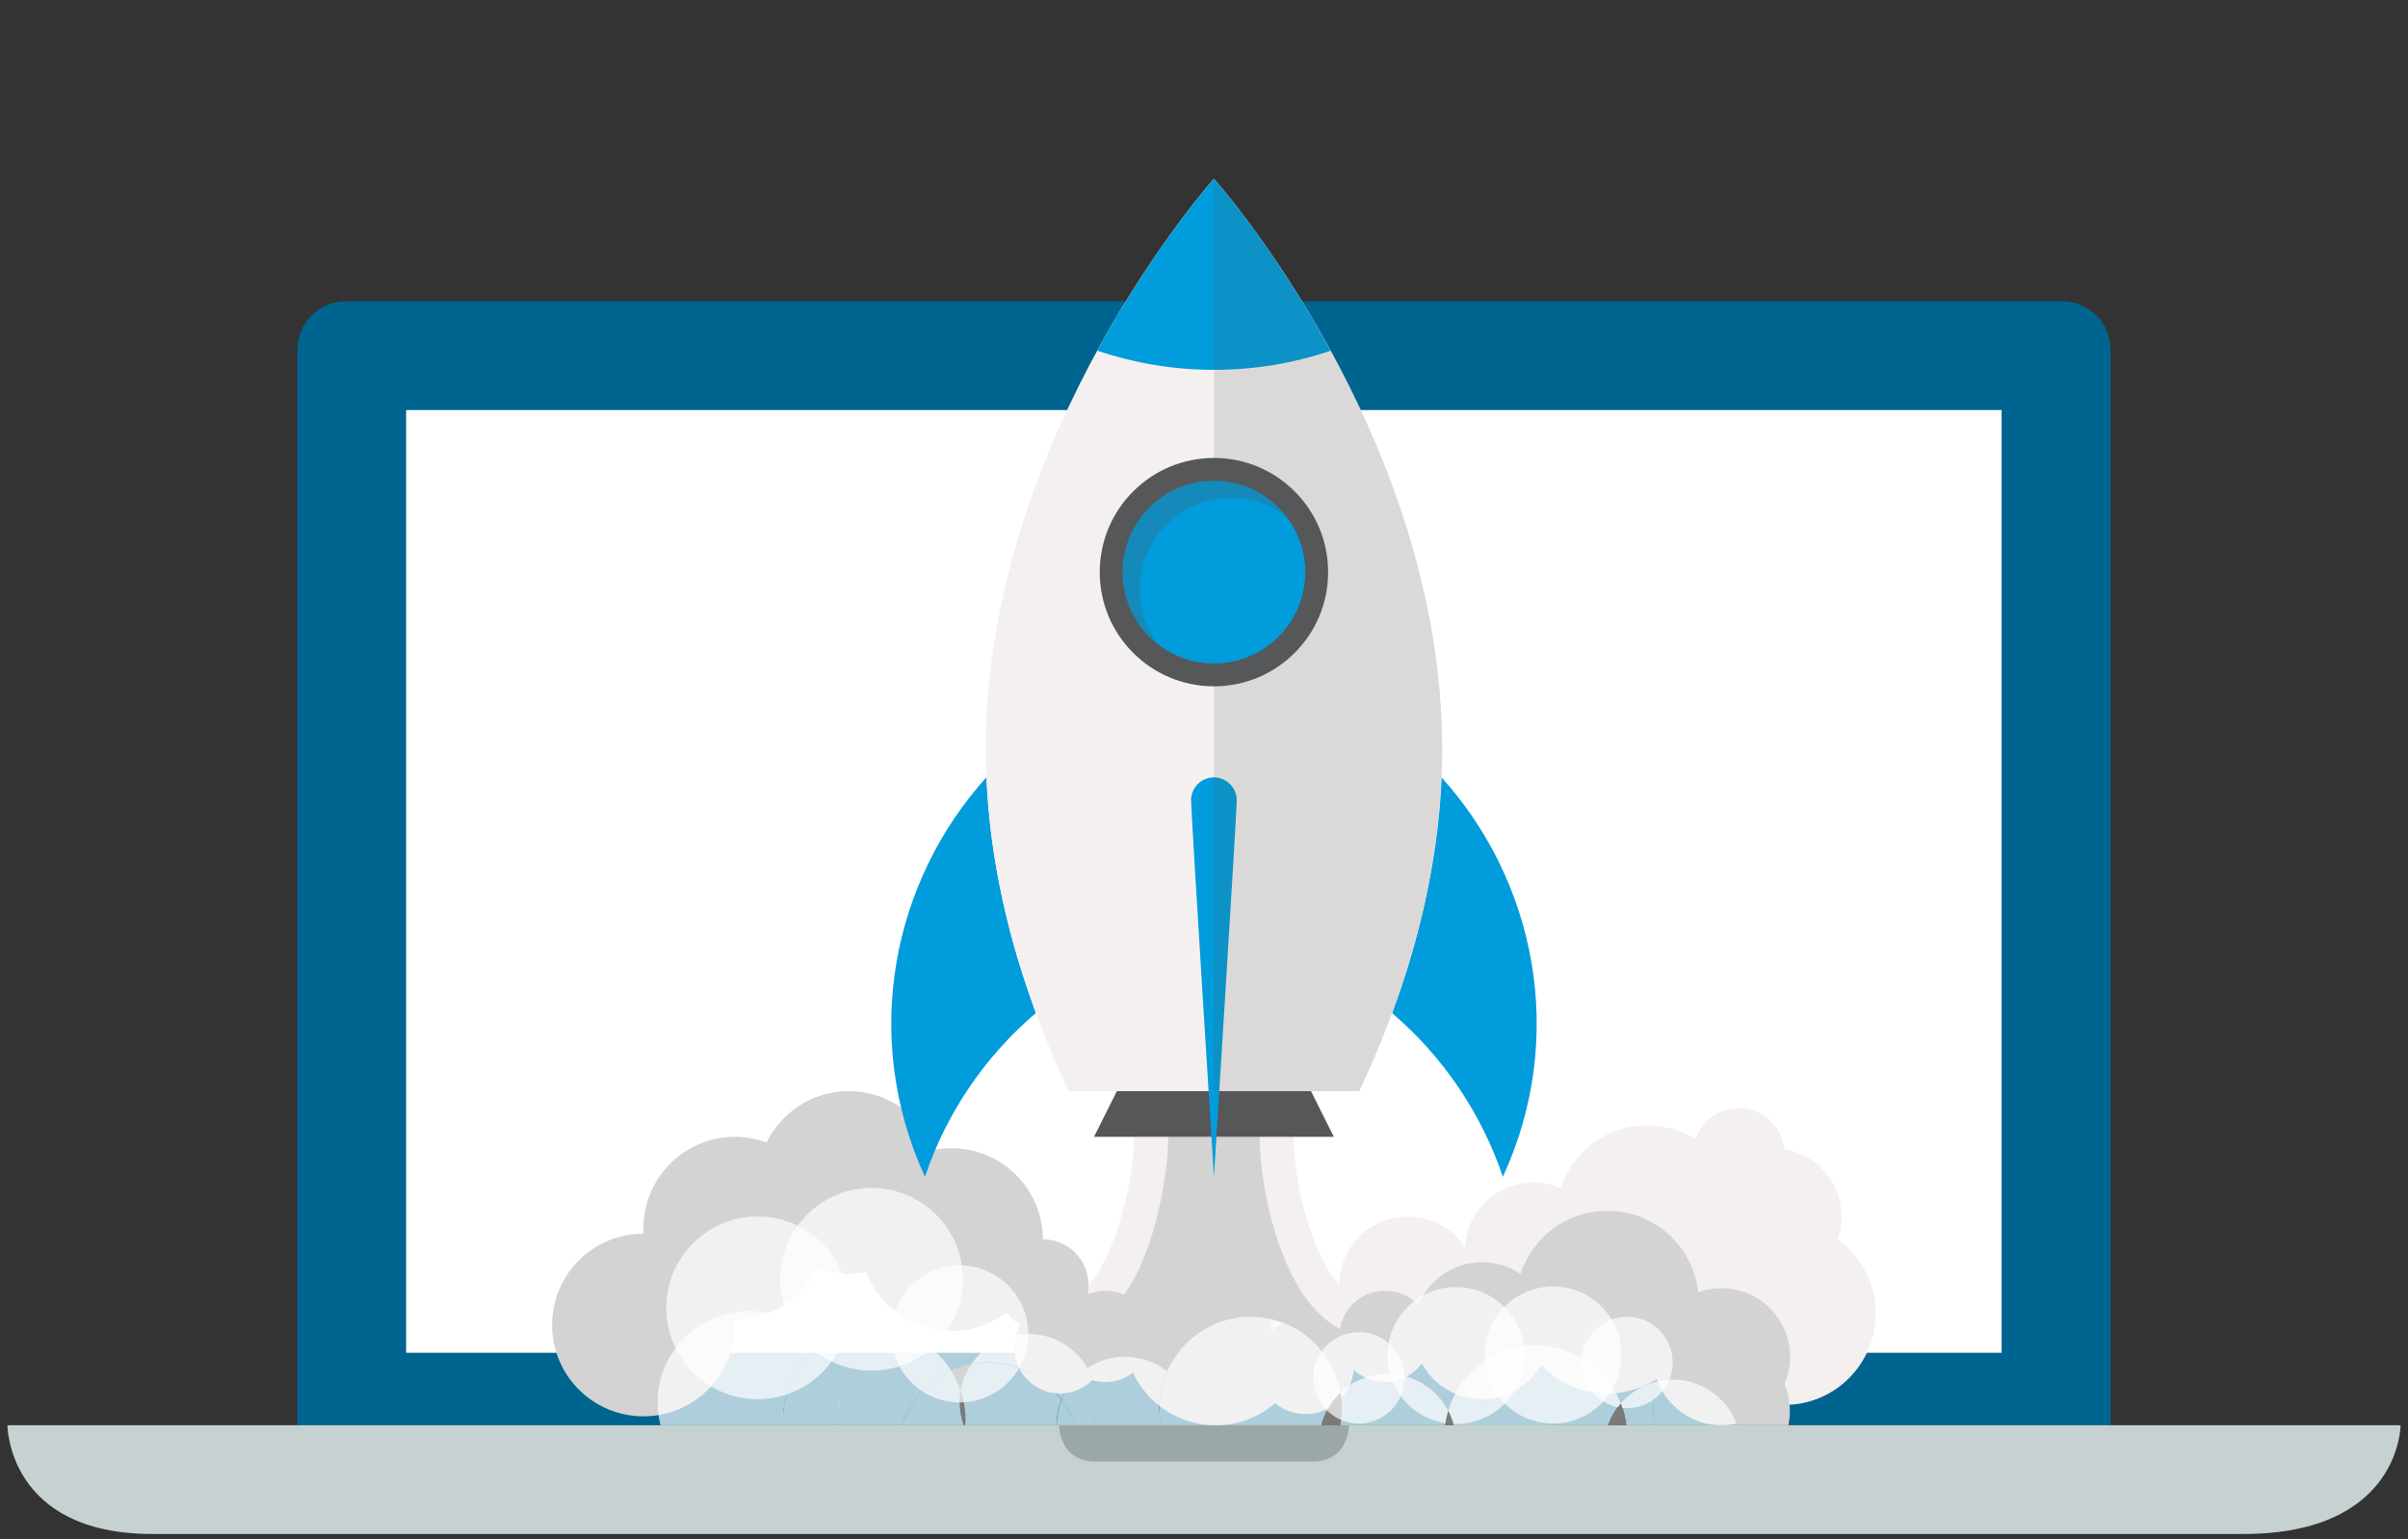 <?xml version="1.0" encoding="utf-8"?>
<!-- Generator: Adobe Illustrator 21.1.0, SVG Export Plug-In . SVG Version: 6.00 Build 0)  -->
<svg version="1.1" id="background" xmlns="http://www.w3.org/2000/svg" xmlns:xlink="http://www.w3.org/1999/xlink" x="0px" y="0px"
	 viewBox="0 0 970 620" style="enable-background:new 0 0 970 620;" xml:space="preserve">
<rect x="0" y="0" width="970" height="620" fill="#333333" stroke="none"/>
<style type="text/css">
	.st0{fill:none;}
	.st1{fill:#006491;}
	.st2{fill:#C7D1D2;}
	.st3{fill:#FFFFFF;}
	.st4{fill:#9CA7A7;}
	.st5{fill:#F3F0EF;}
	.st6{fill:#D3D3D3;}
	.st7{fill:#555758;}
	.st8{fill:#009CDB;}
	.st9{opacity:0.15;fill:#555758;enable-background:new    ;}
	.st10{opacity:0.25;fill:#555758;enable-background:new    ;}
	.st11{fill:#7C7977;}
	.st12{opacity:0.68;fill:#FFFFFF;enable-background:new    ;}
</style>
<rect class="st0" width="970" height="619.4"/>
<g>
	<g>
		<g>
			<path class="st1" d="M850.2,574.2H119.8V140.9c0-10.8,8.7-19.5,19.5-19.5h691.4c10.8,0,19.5,8.7,19.5,19.5V574.2z"/>
		</g>
		<g>
			<path class="st2" d="M903.7,618H61.4C3,618,3,574.2,3,574.2h964C967,574.2,967,618,903.7,618z"/>
		</g>
		<g>
			<rect x="163.6" y="165.2" class="st3" width="642.7" height="379.8"/>
		</g>
		<g>
			<path class="st4" d="M543.4,574.2c0,0,0,14.6-14.6,14.6h-87.6c-14.6,0-14.6-14.6-14.6-14.6l0,0H543.4L543.4,574.2z"/>
		</g>
	</g>
	<g>
		<path class="st5" d="M432.8,522.4c14.5-7.6,24-44,24-64.4c23.3,0,41.1,0,64.3,0c0,21.2,9.4,56.2,23.9,64.3L432.8,522.4z"/>
		<circle class="st6" cx="420.1" cy="517.7" r="18.4"/>
		<circle class="st6" cx="427" cy="543" r="18.4"/>
		<circle class="st6" cx="445.3" cy="538.4" r="18.4"/>
		<circle class="st6" cx="489.7" cy="537.4" r="36.8"/>
		<circle class="st5" cx="530.4" cy="536.1" r="18.4"/>
		<circle class="st5" cx="567.1" cy="517.7" r="27.6"/>
		<circle class="st5" cx="617.7" cy="504" r="27.6"/>
		<circle class="st5" cx="663.6" cy="490.2" r="36.8"/>
		<circle class="st5" cx="718.8" cy="529.2" r="36.8"/>
		<circle class="st5" cx="700.4" cy="464.9" r="18.4"/>
		<circle class="st5" cx="714.2" cy="490.2" r="27.6"/>
		<circle class="st6" cx="525.9" cy="550.2" r="19.5"/>
		<circle class="st6" cx="259.2" cy="533.8" r="36.8"/>
		<circle class="st6" cx="341.9" cy="476.4" r="36.8"/>
		<circle class="st6" cx="296" cy="494.8" r="36.8"/>
		<circle class="st6" cx="383.3" cy="499.4" r="36.8"/>
		<path class="st6" d="M452.2,522.4c13-16.9,18.4-49.4,18.4-64.4h36.8c0,21.2,10.1,75.8,41.3,80.2L452.2,522.4z"/>
		<circle class="st6" cx="557.9" cy="538.4" r="18.4"/>
		<circle class="st6" cx="597" cy="536.1" r="27.6"/>
		<circle class="st6" cx="647.5" cy="524.6" r="36.8"/>
		<circle class="st6" cx="693.5" cy="546.6" r="27.6"/>
		<g>
			<polygon class="st7" points="537.3,458 440.7,458 449.9,439.6 528.1,439.6 			"/>
			<path class="st8" d="M397.4,313.1c-37.8,41.8-50.8,104.3-24.8,161c8.7-25.9,24.3-48.6,44.7-66
				C406.7,379.4,398.8,347.2,397.4,313.1z"/>
			<path class="st8" d="M580.6,313.1c-1.5,34.2-9.3,66.3-19.9,95c20.4,17.4,36,40.2,44.7,66C631.5,417.4,618.4,354.9,580.6,313.1z"
				/>
			<path class="st5" d="M430.5,439.6h117.1c18.1-38.4,33.4-86.1,33.4-137.9C580.9,174.9,489,72,489,72s-91.9,102.9-91.9,229.8
				C397.1,353.5,412.4,401.2,430.5,439.6z"/>
			<path class="st8" d="M498.2,322.4c0,5.1-9.2,151.7-9.2,151.7s-9.2-146.6-9.2-151.7s4.1-9.2,9.2-9.2
				C494.1,313.2,498.2,317.4,498.2,322.4z"/>
			<path class="st8" d="M489,149c16.5,0,32.3-2.7,47-7.7C512.7,98.5,489,72,489,72s-23.7,26.6-47,69.3
				C456.7,146.2,472.5,149,489,149z"/>
			<path class="st9" d="M547.5,439.6c18.1-38.4,33.4-86.1,33.4-137.9C580.9,174.9,489,72,489,72v367.6H547.5z"/>
			<circle class="st7" cx="489" cy="230.5" r="46"/>
			<circle class="st8" cx="489" cy="230.5" r="36.8"/>
			<path class="st10" d="M459.1,237.4c0-20.3,16.5-36.8,36.8-36.8c8.4,0,16.1,2.8,22.3,7.6c-6.7-8.8-17.3-14.5-29.2-14.5
				c-20.3,0-36.8,16.5-36.8,36.8c0,11.9,5.7,22.5,14.5,29.2C462,253.5,459.1,245.8,459.1,237.4z"/>
		</g>
		<path class="st6" d="M699.8,574.2h20.6c0.4-1.9,0.6-3.9,0.6-5.9c0-15.2-12.3-27.6-27.6-27.6c-10.9,0-20.4,6.4-24.8,15.6
			c1.7-0.3,3.4-0.5,5.1-0.5C685.8,555.8,696,563.5,699.8,574.2z"/>
		<path class="st11" d="M391.3,549.6c-2.9,0.5-5.6,1.4-8.2,2.6c1.6,2.5,2.9,5.3,3.9,8.2C387.7,556.4,389.2,552.7,391.3,549.6z"/>
		<path class="st11" d="M388.9,571.9c0-4.1-0.7-8-1.9-11.6c-0.3,1.5-0.4,3.1-0.4,4.7c0,3.2,0.6,6.3,1.6,9.2h0.6
			C388.9,573.4,388.9,572.7,388.9,571.9z"/>
		<path class="st11" d="M532.2,574.2h7.7c0.4-2.2,0.7-4.5,0.7-6.9c0-2.1-0.2-4.2-0.5-6.3C536.3,564.6,533.5,569.1,532.2,574.2z"/>
		<g>
			<circle class="st12" cx="305.2" cy="526.9" r="36.8"/>
			<circle class="st12" cx="351.1" cy="515.4" r="36.8"/>
			<circle class="st12" cx="386.6" cy="537.4" r="27.6"/>
			<circle class="st12" cx="547.4" cy="555.1" r="18.4"/>
			<circle class="st12" cx="586.5" cy="546.1" r="27.6"/>
			<circle class="st12" cx="625.6" cy="545.9" r="27.6"/>
			<circle class="st12" cx="655.4" cy="548.9" r="18.4"/>
			<path class="st12" d="M315.4,571.9c0-12.2,5.9-23,15.1-29.7c-6.7-8.5-17.1-14-28.8-14c-20.3,0-36.8,16.5-36.8,36.8
				c0,3.2,0.4,6.3,1.2,9.2h49.5C315.4,573.4,315.4,572.7,315.4,571.9z"/>
			<path class="st12" d="M427.7,563.9c2.1-5.2,5.7-9.6,10.4-12.7c-4.8-8.2-13.7-13.8-23.9-13.8c-9.5,0-17.9,4.8-22.8,12.1
				c2.2-0.4,4.4-0.6,6.8-0.6C410.2,548.9,421,554.8,427.7,563.9z"/>
			<path class="st12" d="M388.9,571.9c0,0.8,0,1.5-0.1,2.3h36.8c0-3.7,0.7-7.1,2-10.3c-6.7-9.1-17.5-14.9-29.6-14.9
				c-2.3,0-4.6,0.2-6.8,0.6c-2.1,3.2-3.6,6.8-4.3,10.7C388.2,563.9,388.9,567.8,388.9,571.9z"/>
			<path class="st12" d="M337.2,574.2h26c3.2-9.9,10.6-17.9,19.9-22.1c-6.5-10.2-18-17-31-17c-8.1,0-15.6,2.6-21.7,7.1
				c5,6.3,7.9,14.2,7.9,22.8C338.3,568.2,337.9,571.3,337.2,574.2z"/>
			<path class="st12" d="M315.4,571.9c0,0.8,0,1.5,0.1,2.3h21.7c0.8-2.9,1.2-6,1.2-9.2c0-8.6-3-16.5-7.9-22.8
				C321.3,548.9,315.4,559.7,315.4,571.9z"/>
			<path class="st12" d="M363.2,574.2h25c-1-2.9-1.6-6-1.6-9.2c0-1.6,0.1-3.2,0.4-4.7c-1-2.9-2.3-5.6-3.9-8.2
				C373.7,556.3,366.4,564.3,363.2,574.2z"/>
			<path class="st12" d="M440.2,574.2h27.5c-0.4-2.2-0.7-4.5-0.7-6.9c0-5.3,1.1-10.3,3.1-14.9c-4.7-3.6-10.5-5.8-16.9-5.8
				c-5.6,0-10.8,1.7-15.2,4.6c2.4,4.1,3.7,8.8,3.7,13.8C441.7,568.2,441.2,571.3,440.2,574.2z"/>
			<path class="st12" d="M427.7,563.9c2.3,3.1,4.1,6.6,5.3,10.3h7.2c1-2.9,1.6-6,1.6-9.2c0-5-1.4-9.7-3.7-13.8
				C433.4,554.3,429.8,558.7,427.7,563.9z"/>
			<path class="st12" d="M427.7,563.9c-1.3,3.2-2,6.7-2,10.3h7.4C431.8,570.5,430,567,427.7,563.9z"/>
			<path class="st12" d="M480.8,574.2h51.4c1.3-5.1,4.1-9.6,7.8-13.2c-3-17.3-18.1-30.5-36.2-30.5c-15,0-27.9,9-33.6,21.9
				C476.6,557.5,480.8,565.4,480.8,574.2z"/>
			<path class="st12" d="M467.7,574.2h13.1c0-8.8-4.2-16.7-10.6-21.8c-2,4.5-3.1,9.6-3.1,14.9C467,569.7,467.2,572,467.7,574.2z"/>
			<path class="st12" d="M539.9,574.2h42.3c0.2-2,0.7-3.9,1.2-5.8c-4.6-8.8-13.8-14.9-24.5-14.9c-7.3,0-14,2.9-18.9,7.5
				c0.3,2,0.5,4.1,0.5,6.3C540.5,569.7,540.3,572,539.9,574.2z"/>
			<path class="st12" d="M666.6,574.2c-0.4-1.9-0.6-3.9-0.6-5.9c0-4.3,1-8.4,2.7-12c-6.3,1.2-11.8,4.5-15.8,9.1
				c1.1,2.8,1.8,5.7,2.2,8.8L666.6,574.2L666.6,574.2z"/>
			<path class="st12" d="M666.6,574.2h33.2c-3.8-10.7-14-18.4-26-18.4c-1.8,0-3.5,0.2-5.1,0.5c-1.8,3.6-2.7,7.7-2.7,12
				C665.9,570.3,666.2,572.3,666.6,574.2z"/>
			<path class="st12" d="M647.8,574.2c1.1-3.3,2.9-6.2,5.1-8.8c-5.4-13.7-18.7-23.4-34.2-23.4c-16.7,0-30.8,11.1-35.3,26.4
				c0.9,1.8,1.7,3.8,2.2,5.8H647.8z"/>
		</g>
		<path class="st11" d="M585.6,574.2c-0.5-2-1.3-4-2.2-5.8c-0.6,1.9-1,3.8-1.2,5.8H585.6z"/>
		<path class="st11" d="M655.1,574.2c-0.4-3.1-1.1-6-2.2-8.8c-2.2,2.6-3.9,5.5-5.1,8.8H655.1z"/>
	</g>
</g>
</svg>
